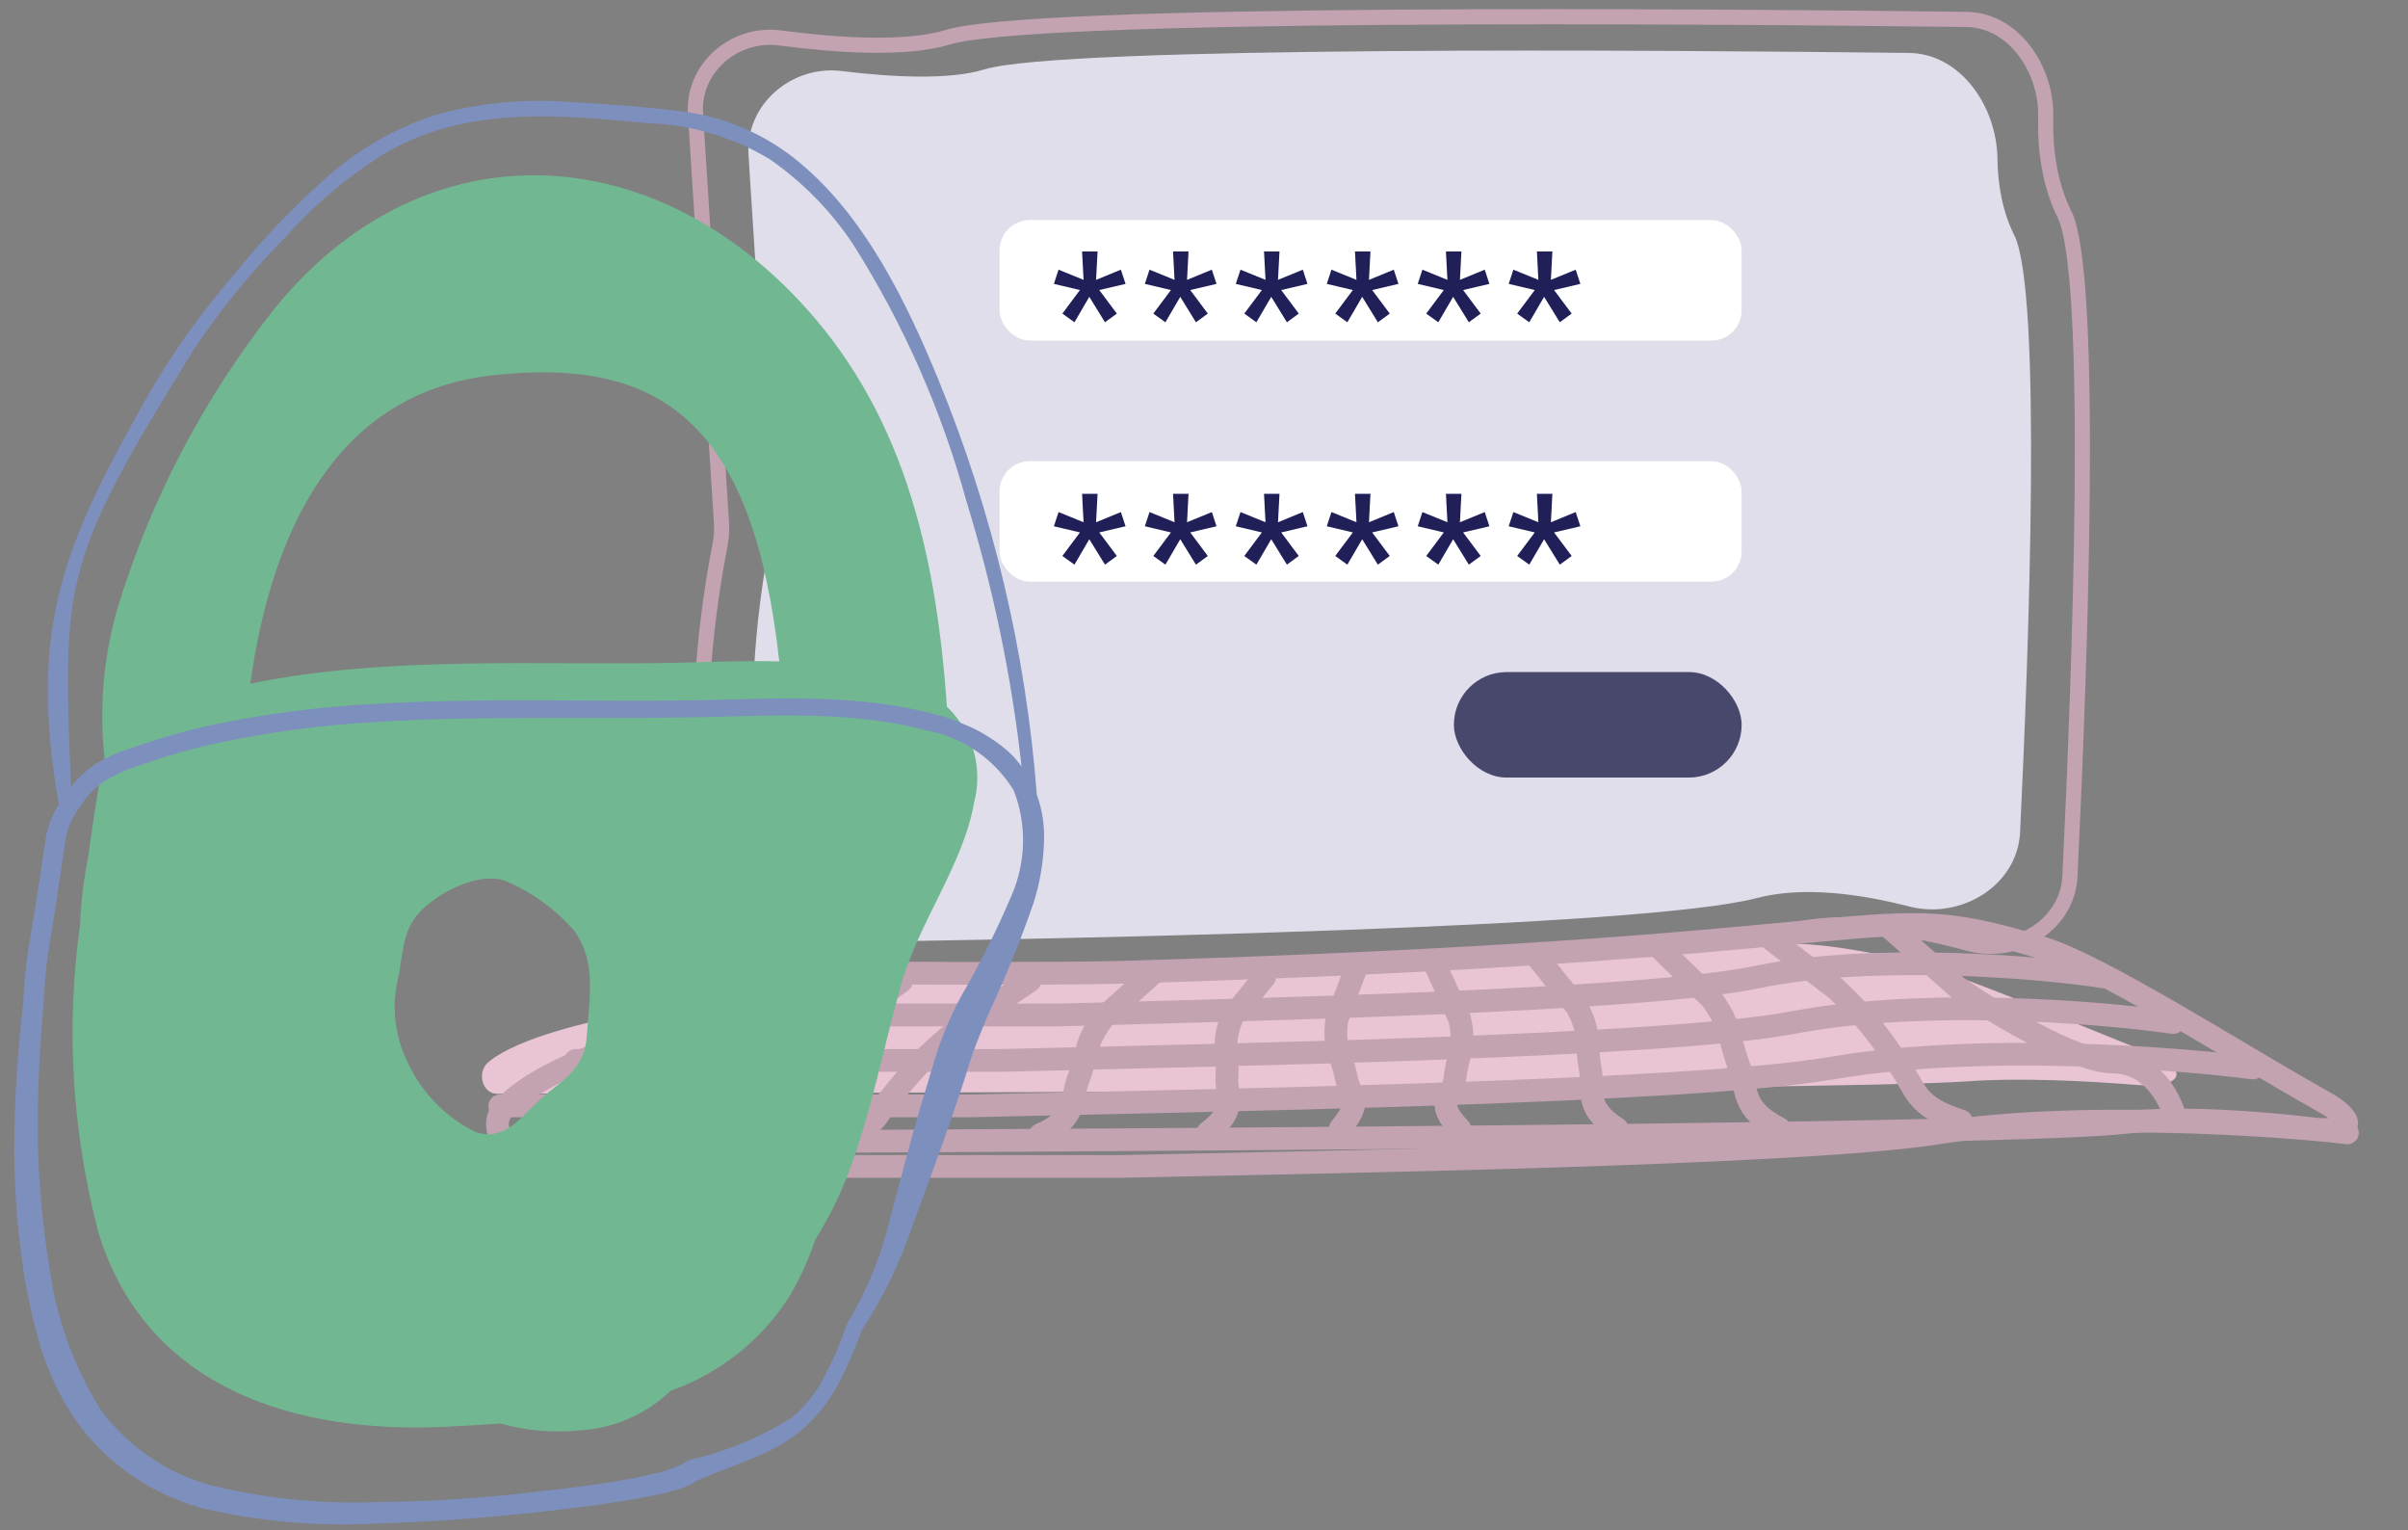 <?xml version="1.0" encoding="UTF-8"?>
<svg xmlns="http://www.w3.org/2000/svg" width="159" height="101" viewBox="0 0 159 101" fill="none">
  <rect x="0" y="0" width="159" height="101" fill="#808080" stroke="none"/>
  <path d="M49.424 10.232C49.212 6.908 52.257 4.286 55.563 4.689C58.87 5.093 62.664 5.297 65 4.582C70.145 3.007 109.749 3.302 126.038 3.494C129.465 3.534 131.842 7.028 131.891 10.454C131.915 12.152 132.204 13.938 133 15.522C134.838 19.177 133.974 42.719 133.387 54.934C133.217 58.459 129.483 60.72 126.065 59.839C122.854 59.012 119.078 58.476 116 59.282C108.447 61.258 70.557 61.978 55.34 62.19C52.099 62.235 49.711 59.211 50 55.983C50.144 54.383 50.187 52.723 50 51.325C49.166 45.107 50.418 37.851 50.857 35.61C50.948 35.145 50.985 34.676 50.955 34.203L49.424 10.232Z" fill="#DFDEEA"></path>
  <path d="M135.077 7.711C135.029 9.819 135.311 12.141 136.339 14.193C136.555 14.625 136.755 15.418 136.921 16.559C137.084 17.684 137.209 19.095 137.3 20.727C137.481 23.991 137.526 28.105 137.487 32.513C137.409 41.325 136.996 51.278 136.676 57.868C136.523 61.022 133.144 63.147 129.99 62.279C126.333 61.272 121.79 60.518 118.083 61.492C116.048 62.027 111.886 62.485 106.483 62.871C101.097 63.256 94.526 63.566 87.705 63.815C74.063 64.312 59.438 64.563 51.331 64.674C48.435 64.714 46.222 61.998 46.53 59.028C46.733 57.075 46.825 54.954 46.588 53.181C45.681 46.383 47.066 38.409 47.533 36.036C47.631 35.535 47.672 35.021 47.639 34.504L45.922 7.494C45.732 4.51 48.478 2.108 51.497 2.504C53.382 2.751 55.458 2.95 57.409 2.983C59.35 3.015 61.206 2.883 62.63 2.445C63.284 2.244 64.549 2.062 66.343 1.904C68.122 1.747 70.378 1.619 72.987 1.514C78.204 1.305 84.811 1.192 91.787 1.14C105.738 1.036 121.15 1.177 129.831 1.281C131.362 1.3 132.683 2.084 133.625 3.291C134.571 4.502 135.113 6.114 135.077 7.711Z" stroke="#C3A2B1"></path>
  <rect x="66" y="14.527" width="49" height="7.956" rx="2" fill="white"></rect>
  <rect x="66" y="30.44" width="49" height="7.956" rx="2" fill="white"></rect>
  <rect x="96" y="44.364" width="19" height="6.962" rx="3.481" fill="#48476C"></rect>
  <path d="M70.946 21.274L71.926 19.594L72.962 21.274L73.746 20.7L72.584 19.146L74.32 18.74L74.012 17.802L72.374 18.474L72.472 16.598H71.45L71.548 18.474L69.896 17.802L69.588 18.74L71.31 19.146L70.148 20.7L70.946 21.274ZM76.952 21.274L77.932 19.594L78.968 21.274L79.752 20.7L78.59 19.146L80.326 18.74L80.018 17.802L78.38 18.474L78.478 16.598H77.456L77.554 18.474L75.902 17.802L75.594 18.74L77.316 19.146L76.154 20.7L76.952 21.274ZM82.959 21.274L83.939 19.594L84.975 21.274L85.758 20.7L84.597 19.146L86.332 18.74L86.025 17.802L84.386 18.474L84.484 16.598H83.463L83.561 18.474L81.909 17.802L81.6 18.74L83.323 19.146L82.16 20.7L82.959 21.274ZM88.965 21.274L89.945 19.594L90.981 21.274L91.765 20.7L90.603 19.146L92.339 18.74L92.031 17.802L90.393 18.474L90.491 16.598H89.469L89.567 18.474L87.915 17.802L87.607 18.74L89.329 19.146L88.167 20.7L88.965 21.274ZM94.971 21.274L95.951 19.594L96.987 21.274L97.771 20.7L96.609 19.146L98.345 18.74L98.037 17.802L96.399 18.474L96.497 16.598H95.475L95.573 18.474L93.921 17.802L93.613 18.74L95.335 19.146L94.173 20.7L94.971 21.274ZM100.977 21.274L101.957 19.594L102.993 21.274L103.777 20.7L102.615 19.146L104.351 18.74L104.043 17.802L102.405 18.474L102.503 16.598H101.481L101.579 18.474L99.927 17.802L99.619 18.74L101.341 19.146L100.179 20.7L100.977 21.274Z" fill="#201F57"></path>
  <path d="M70.946 37.274L71.926 35.594L72.962 37.274L73.746 36.7L72.584 35.146L74.32 34.74L74.012 33.802L72.374 34.474L72.472 32.598H71.45L71.548 34.474L69.896 33.802L69.588 34.74L71.31 35.146L70.148 36.7L70.946 37.274ZM76.952 37.274L77.932 35.594L78.968 37.274L79.752 36.7L78.59 35.146L80.326 34.74L80.018 33.802L78.38 34.474L78.478 32.598H77.456L77.554 34.474L75.902 33.802L75.594 34.74L77.316 35.146L76.154 36.7L76.952 37.274ZM82.959 37.274L83.939 35.594L84.975 37.274L85.758 36.7L84.597 35.146L86.332 34.74L86.025 33.802L84.386 34.474L84.484 32.598H83.463L83.561 34.474L81.909 33.802L81.6 34.74L83.323 35.146L82.16 36.7L82.959 37.274ZM88.965 37.274L89.945 35.594L90.981 37.274L91.765 36.7L90.603 35.146L92.339 34.74L92.031 33.802L90.393 34.474L90.491 32.598H89.469L89.567 34.474L87.915 33.802L87.607 34.74L89.329 35.146L88.167 36.7L88.965 37.274ZM94.971 37.274L95.951 35.594L96.987 37.274L97.771 36.7L96.609 35.146L98.345 34.74L98.037 33.802L96.399 34.474L96.497 32.598H95.475L95.573 34.474L93.921 33.802L93.613 34.74L95.335 35.146L94.173 36.7L94.971 37.274ZM100.977 37.274L101.957 35.594L102.993 37.274L103.777 36.7L102.615 35.146L104.351 34.74L104.043 33.802L102.405 34.474L102.503 32.598H101.481L101.579 34.474L99.927 33.802L99.619 34.74L101.341 35.146L100.179 36.7L100.977 37.274Z" fill="#201F57"></path>
  <path d="M46.396 64.724C47.074 64.403 47.813 64.238 48.564 64.242C52.545 64.261 65.836 64.32 69.999 64.236C118.369 63.252 114.223 60.958 125.279 63.252C128.795 63.982 136.796 67.513 141.863 69.479V69.479C144.674 70.569 144.161 71.862 141.155 71.622C137.708 71.348 133.356 71.131 129.886 71.382C121.499 71.988 50.248 72.169 32.83 72.204C31.837 72.206 31.472 70.781 32.225 70.134V70.134C34.167 68.465 39.347 67.344 41.215 66.983C41.668 66.895 42.11 66.757 42.526 66.559L46.396 64.724Z" fill="#E8C4D4"></path>
  <path d="M134.854 62.573C136.691 63.127 139.784 64.781 143.19 66.744C144.695 67.611 146.261 68.539 147.781 69.44C149.645 70.544 151.44 71.607 152.972 72.471C153.217 72.609 153.451 72.743 153.674 72.873C154.323 73.251 154.681 73.597 154.846 73.853C154.926 73.976 154.949 74.06 154.955 74.102C154.96 74.139 154.954 74.154 154.948 74.165C154.933 74.197 154.829 74.341 154.431 74.451C154.048 74.556 153.482 74.6 152.736 74.513C148.914 74.067 144.006 73.702 140.067 74.116C135.542 74.591 114.067 74.905 91.127 75.106C68.219 75.307 43.929 75.396 33.833 75.426C33.428 75.427 33.1 75.175 32.936 74.727C32.768 74.267 32.829 73.721 33.138 73.335C34.066 72.177 35.825 71.139 37.72 70.299C39.587 69.471 41.469 68.885 42.532 68.582C43.185 68.397 43.817 68.116 44.393 67.719L48.426 64.941C49.147 64.445 49.991 64.184 50.863 64.19C55.586 64.224 69.691 64.311 74.191 64.178C98.701 63.454 110.989 62.287 118.288 61.593C118.931 61.532 119.534 61.475 120.105 61.422C123.633 61.094 125.81 60.937 127.857 61.079C129.891 61.221 131.827 61.661 134.854 62.573Z" stroke="#C3A2B1" stroke-width="1.5"></path>
  <path d="M139 64.5C134.833 63.834 123.6 62.9 116 64.5C108.4 66.1 81.667 66.666 70 66.999H45.371" stroke="#C3A2B1" stroke-width="1.5" stroke-linecap="round" stroke-linejoin="round"></path>
  <path d="M155 74.784C150.105 74.193 136.907 73.365 127.978 74.784C119.05 76.203 87.642 76.705 73.935 77H45" stroke="#C3A2B1" stroke-width="1.5" stroke-linecap="round" stroke-linejoin="round"></path>
  <path d="M143.5 67.5C138.745 66.814 127.066 65.852 118.393 67.5C109.719 69.148 79.422 69.657 66.108 70H38" stroke="#C3A2B1" stroke-width="1.5" stroke-linecap="round" stroke-linejoin="round"></path>
  <path d="M148.763 70.5C143.505 69.814 130.591 68.852 121 70.5C111.409 72.148 78.803 72.657 64.08 73H33" stroke="#C3A2B1" stroke-width="1.5" stroke-linecap="round" stroke-linejoin="round"></path>
  <path d="M143.604 73.691C143.285 72.496 142.025 70.107 139.528 70.105C137.032 70.104 131.632 66.816 129.244 65.172L124.682 61.158" stroke="#C3A2B1" stroke-width="1.5" stroke-linecap="round" stroke-linejoin="round"></path>
  <path d="M129.501 74C126.551 73.061 126.566 72.078 125.599 70.619C124.296 68.651 123.2 67.106 121.233 65.28L116.792 61.888" stroke="#C3A2B1" stroke-width="1.5" stroke-linecap="round" stroke-linejoin="round"></path>
  <path d="M117.5 74.5C114.927 73.195 115.416 71.929 114.851 70.45C114.09 68.457 114.422 67.88 112.996 65.914L109.5 62.5" stroke="#C3A2B1" stroke-width="1.5" stroke-linecap="round" stroke-linejoin="round"></path>
  <path d="M106.783 74.509C104.549 73.082 105.273 72.018 105.018 70.654C104.675 68.815 105.111 68.341 104.119 66.456L101.409 63.071" stroke="#C3A2B1" stroke-width="1.5" stroke-linecap="round" stroke-linejoin="round"></path>
  <path d="M96.38 74.5C94.635 72.689 95.935 72.443 96.071 71.178C96.255 69.474 96.806 69.166 96.38 67.26L94.724 63.607" stroke="#C3A2B1" stroke-width="1.5" stroke-linecap="round" stroke-linejoin="round"></path>
  <path d="M88.499 74.5C90.087 72.55 89.148 72.445 88.907 71.197C88.581 69.514 88.006 69.253 88.271 67.318L89.499 64" stroke="#C3A2B1" stroke-width="1.5" stroke-linecap="round" stroke-linejoin="round"></path>
  <path d="M79.751 74.756C81.781 73.25 80.933 72.331 81.014 71.051C81.124 69.326 80.634 68.926 81.379 67.103L83.501 64.5" stroke="#C3A2B1" stroke-width="1.5" stroke-linecap="round" stroke-linejoin="round"></path>
  <path d="M40.602 75.246C40.92 74.248 42.18 72.251 44.677 72.25C47.173 72.249 52.573 69.502 54.961 68.129L59.523 64.775" stroke="#C3A2B1" stroke-width="1.5" stroke-linecap="round" stroke-linejoin="round"></path>
  <path d="M55 75.195C58 74.359 57.704 73.833 58.705 72.58C60.053 70.891 61.186 69.562 63.204 67.985L68.001 64.752" stroke="#C3A2B1" stroke-width="1.5" stroke-linecap="round" stroke-linejoin="round"></path>
  <path d="M68.684 74.902C71.176 73.818 70.668 72.615 71.189 71.267C71.89 69.45 71.551 68.895 72.904 67.138L76.254 64.139" stroke="#C3A2B1" stroke-width="1.5" stroke-linecap="round" stroke-linejoin="round"></path>
  <path d="M62.522 46.648C61.803 36.262 59.556 26.922 52.547 19.614C42.333 8.947 27.669 8.567 18.1 20.406C13.407 26.339 9.882 33.094 7.709 40.321C6.797 43.561 6.533 46.947 6.93 50.289C6.757 50.704 6.635 51.139 6.567 51.583C6.314 53.185 6.058 54.832 5.834 56.508C5.531 57.994 5.348 59.501 5.288 61.016C4.335 67.84 4.755 74.784 6.525 81.445C9.726 91.686 19.501 94.659 29.428 94.18C30.593 94.123 31.803 94.057 33.036 93.97C34.82 94.465 36.683 94.611 38.523 94.399C40.682 94.227 42.714 93.313 44.266 91.814C47.478 90.683 50.22 88.524 52.06 85.677C52.79 84.467 53.383 83.181 53.827 81.841C54.765 80.344 55.542 78.754 56.145 77.096C57.577 73.173 58.367 69.061 59.484 65.048C60.63 60.925 63.608 57.095 64.322 52.963C64.615 51.846 64.602 50.673 64.286 49.563C63.969 48.453 63.361 47.447 62.522 46.648ZM38.732 68.536C38.562 70.705 36.877 71.452 35.661 72.584C34.304 73.851 33.306 75.344 31.386 74.723C29.395 73.731 27.81 72.09 26.895 70.076C26.028 68.301 25.829 66.277 26.335 64.37C26.674 62.182 26.742 61.127 27.93 59.995C29.223 58.761 31.693 57.563 33.359 58.144C35.102 58.88 36.653 59.999 37.897 61.416C39.385 63.466 38.94 65.653 38.732 68.536ZM44.686 43.752C35.875 43.94 25.587 43.247 16.524 45.133C17.961 34.897 22.292 25.893 32.538 24.773C43.974 23.497 49.747 28.261 51.456 43.662C48.909 43.595 46.473 43.715 44.686 43.752V43.752Z" fill="#71B791"></path>
  <path d="M68.461 52.451C67.742 43.056 65.554 33.829 61.977 25.101C59.832 19.861 57.16 14.513 53.133 11.022C51.176 9.282 48.792 8.085 46.221 7.55C44.786 7.269 43.32 7.168 41.854 7.022C40.351 6.923 38.883 6.778 37.419 6.721C34.504 6.518 31.574 6.809 28.757 7.581C26.055 8.468 23.57 9.906 21.462 11.803C19.251 13.774 17.21 15.925 15.359 18.232C13.291 20.621 11.454 23.198 9.873 25.929C4.201 35.954 1.841 41.32 3.882 53.099C3.479 53.743 3.195 54.453 3.044 55.196L2.647 57.789C2.405 59.523 2.113 61.182 1.828 62.949C1.704 63.826 1.616 64.711 1.567 65.598C1.529 66.439 1.397 67.297 1.324 68.172C1.154 69.912 1.041 71.661 0.985 73.414C0.839 76.939 1.032 80.469 1.563 83.958C1.839 85.715 2.236 87.451 2.751 89.154C3.311 90.902 4.141 92.553 5.212 94.049C7.446 97.025 10.716 99.072 14.386 99.792C17.887 100.505 21.466 100.764 25.035 100.562C28.553 100.451 32.085 100.194 35.57 99.808C37.319 99.62 39.065 99.406 40.814 99.135C41.688 98.992 42.562 98.854 43.442 98.656C43.881 98.572 44.328 98.442 44.774 98.319C45.225 98.186 45.654 97.987 46.048 97.73C47.157 97.226 48.337 96.832 49.512 96.335C50.752 95.879 51.91 95.226 52.939 94.402C53.939 93.531 54.764 92.481 55.372 91.308C55.966 90.197 56.47 89.041 56.879 87.851C58.286 85.697 59.417 83.376 60.243 80.942C61.113 78.546 62.028 76.157 62.85 73.735C63.247 72.546 63.699 71.263 64.026 70.143C64.394 69.004 64.874 67.873 65.358 66.724C66.451 64.394 67.418 62.008 68.254 59.576C68.658 58.3 68.886 56.976 68.932 55.64C68.989 54.556 68.829 53.473 68.461 52.451ZM12.843 23.004C14.61 20.364 16.626 17.897 18.866 15.637C20.798 13.468 23.039 11.591 25.518 10.064C30.876 6.972 37.007 7.584 42.762 8.128C45.612 8.224 48.39 9.045 50.829 10.512C52.999 12.018 54.862 13.918 56.32 16.112C59.651 21.366 62.175 27.082 63.809 33.073C65.573 38.791 66.793 44.659 67.455 50.602C67.285 50.37 67.1 50.142 66.915 49.929C66.427 49.446 65.885 49.019 65.3 48.657C64.735 48.289 64.132 47.984 63.5 47.746L62.57 47.376L61.615 47.115C56.497 45.788 51.266 46.106 46.177 46.225C39.051 46.346 31.89 46.038 24.709 46.469C21.105 46.649 17.521 47.115 13.992 47.862C12.219 48.245 10.473 48.742 8.765 49.352C7.86 49.62 6.997 50.01 6.198 50.509C5.622 50.908 5.113 51.393 4.686 51.946C4.15 38.212 4.084 37.152 12.838 23.004H12.843ZM66.802 59.091C65.82 61.402 64.695 63.65 63.432 65.822C62.813 66.985 62.291 68.196 61.873 69.445L60.764 73.114C60.054 75.532 59.437 77.982 58.774 80.426C58.201 82.86 57.251 85.191 55.957 87.337L55.923 87.397L55.906 87.442C55.517 88.604 55.035 89.732 54.463 90.816C53.934 91.887 53.182 92.834 52.257 93.594C50.168 94.903 47.869 95.848 45.459 96.389L45.21 96.558H45.2C44.544 96.909 43.838 97.158 43.106 97.295C42.283 97.498 41.43 97.656 40.577 97.799C38.867 98.075 37.136 98.291 35.404 98.472C31.946 98.889 28.467 99.117 24.984 99.156C21.548 99.29 18.109 98.982 14.754 98.239C11.482 97.565 8.582 95.705 6.62 93.022C4.85 90.171 3.707 86.981 3.266 83.662C2.702 80.283 2.447 76.861 2.503 73.438C2.522 71.718 2.598 69.996 2.718 68.275C2.764 67.417 2.873 66.545 2.91 65.657C2.953 64.815 3.034 63.964 3.149 63.121C3.412 61.457 3.714 59.693 3.945 57.985L4.327 55.426C4.457 54.666 4.766 53.946 5.229 53.326L5.25 53.301L5.267 53.272C5.684 52.59 6.244 52.005 6.909 51.556C7.623 51.114 8.394 50.771 9.201 50.535C10.855 49.937 12.548 49.448 14.267 49.071C17.73 48.324 21.247 47.855 24.785 47.666C31.884 47.211 39.036 47.489 46.201 47.343C51.299 47.225 56.463 46.937 61.283 48.236C62.452 48.47 63.559 48.943 64.534 49.624C65.51 50.306 66.331 51.182 66.946 52.195C67.802 54.425 67.75 56.898 66.802 59.091V59.091Z" fill="#7D8FBD"></path>
</svg>

